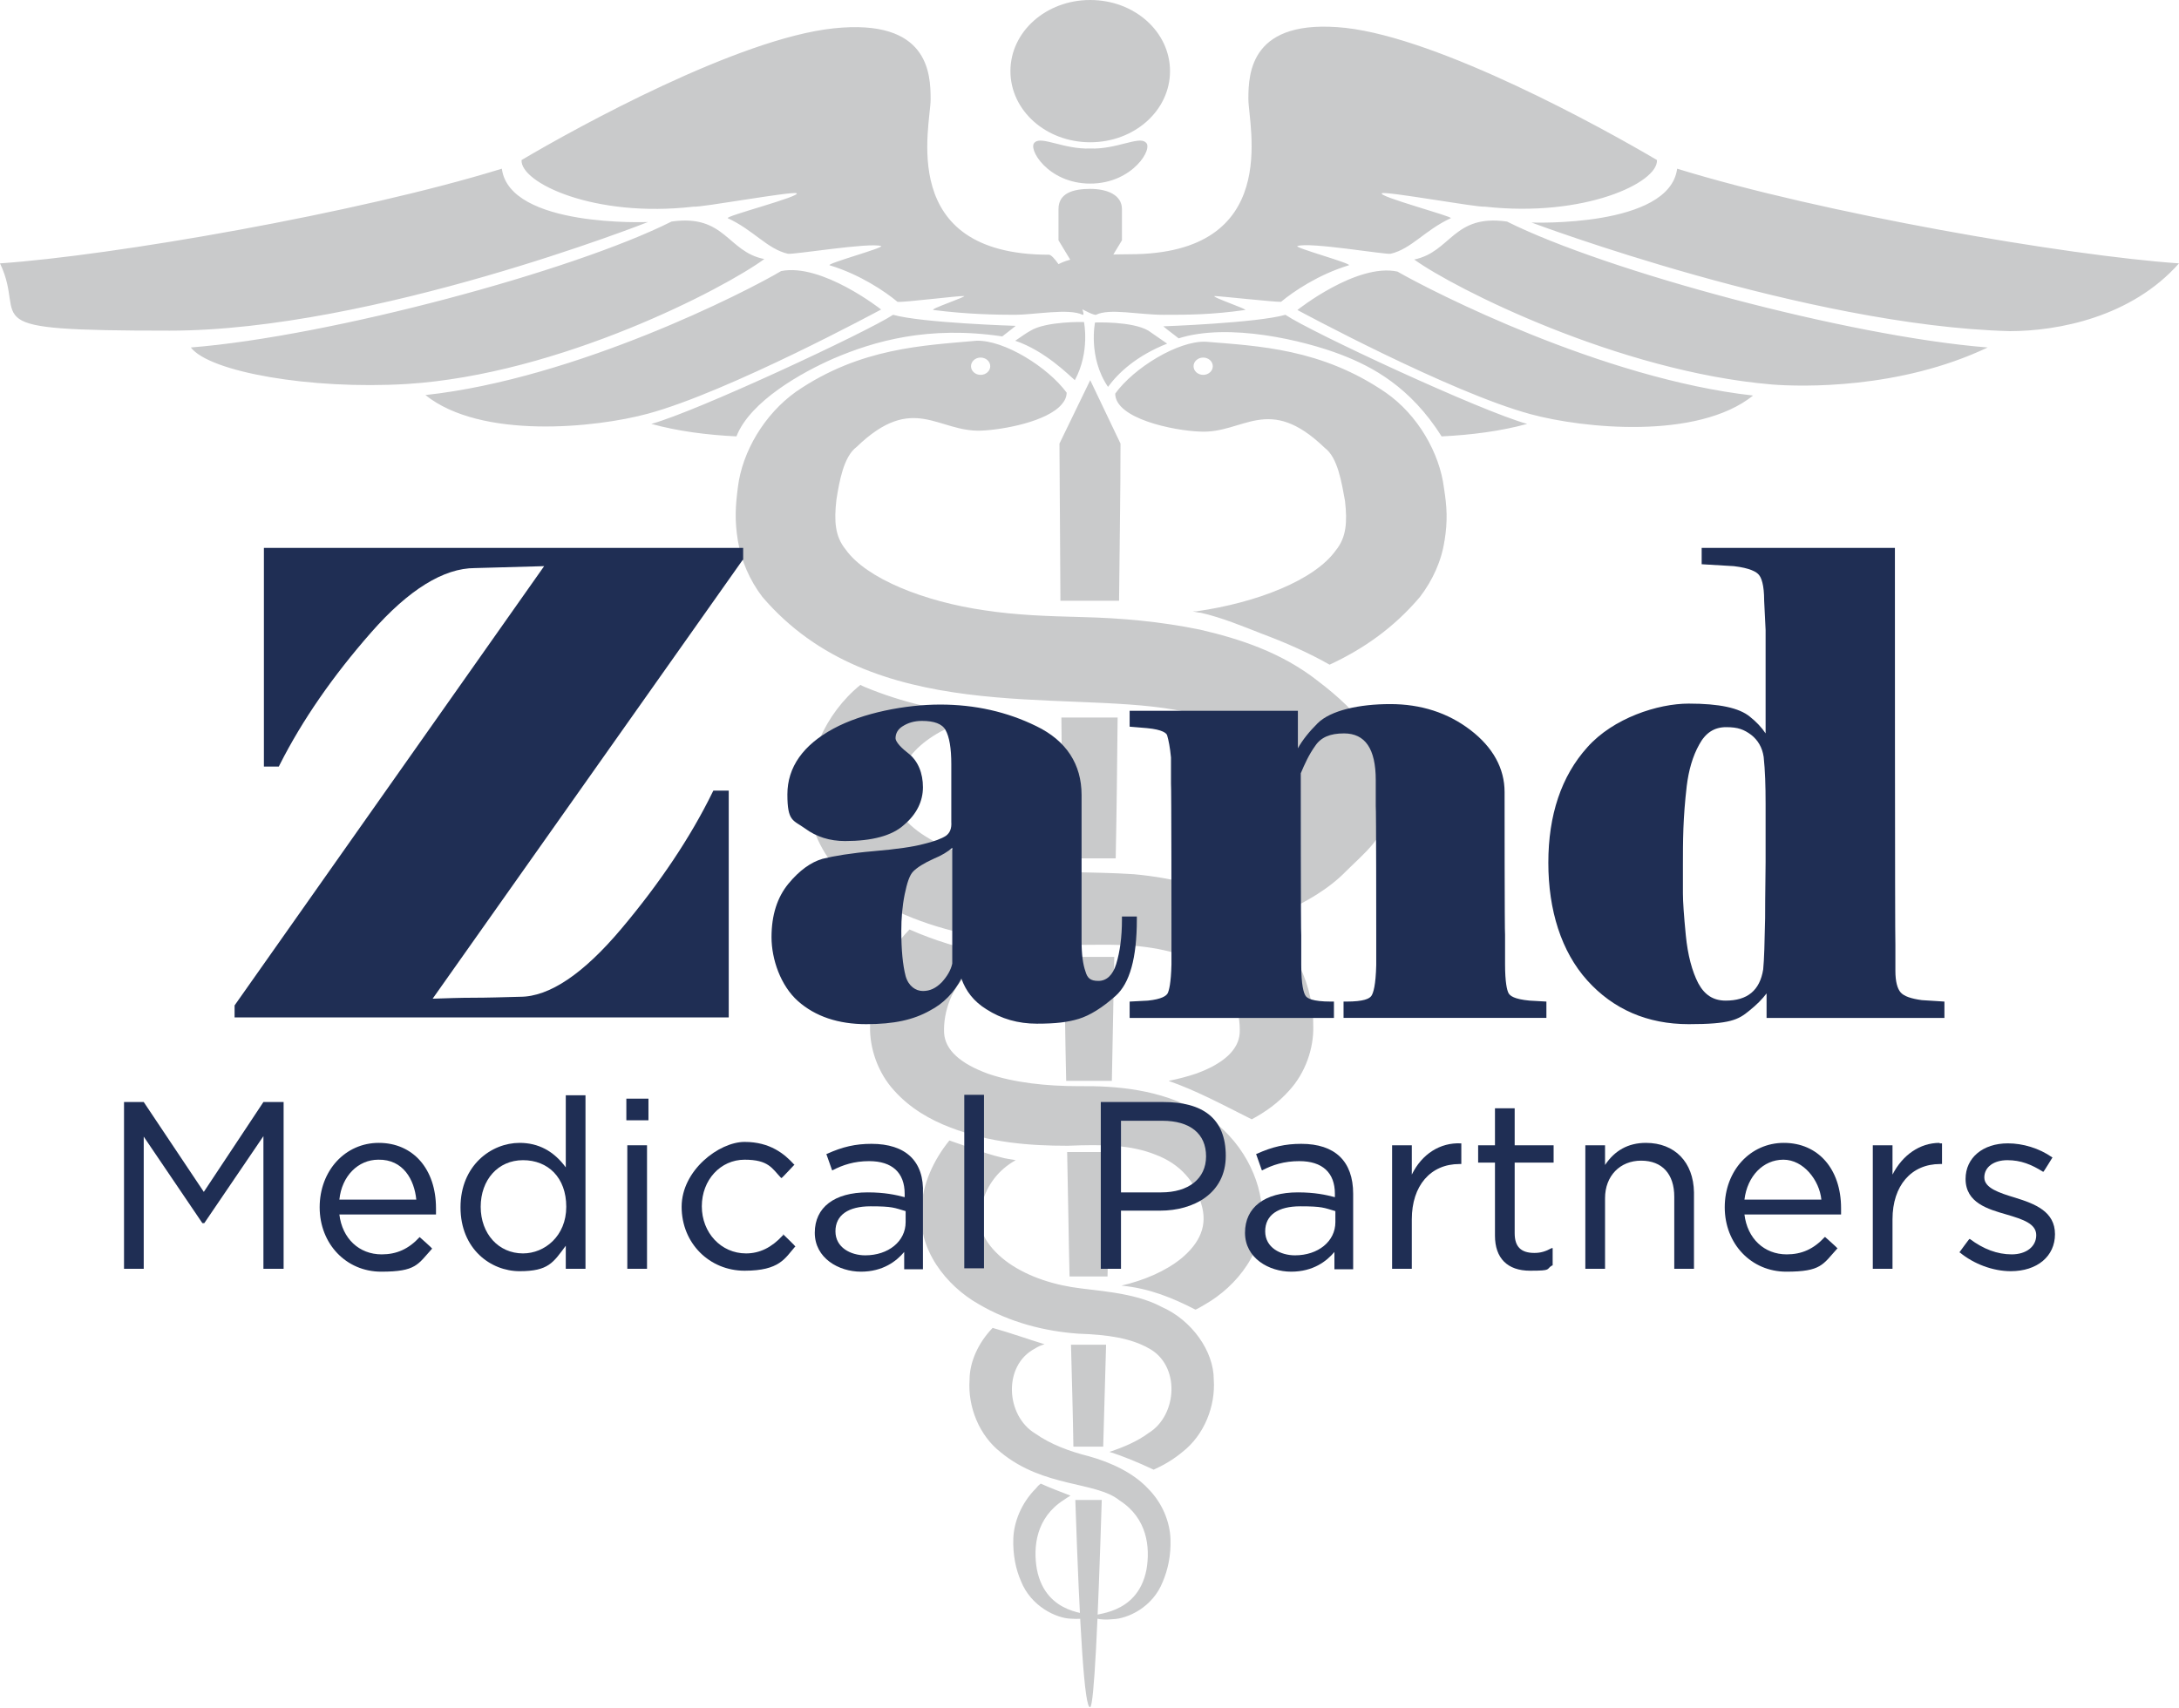 <svg xmlns="http://www.w3.org/2000/svg" viewBox="0 0 453.3 355.3"><defs><style>      .cls-1 {        fill: #1f2e54;      }      .cls-2 {        opacity: .5;      }      .cls-3 {        fill: #939598;      }    </style></defs><g><g id="Layer_1"><g class="cls-2"><path class="cls-3" d="M134.8,46.2s-57.2,22.6-99.5,22.6S5.8,66.9,0,54.8c23.3-1.6,74.3-10.4,104.4-19.7,1.6,12.3,30.4,11.1,30.4,11.1M139.7,46.1c-20.5,10.3-71.1,23.9-100,26.2,3.9,5.1,24.9,8.8,44.9,7.6,31.9-2,66.1-19.9,74.4-26-7.7-1.5-8.1-9.4-19.3-7.8M162.5,56.4c-7.2,4.3-42.7,22.4-74,25.8,11.6,9.3,35.5,6.8,46.2,3.9,16.8-4.5,48.6-21.7,48.6-21.7,0,0-12.3-9.7-20.8-8M185.8,65.5c-5.5,3.6-40.8,20.1-50.3,22.7,5.4,1.5,11.5,2.3,17.7,2.6,2.9-7.4,13.8-13.4,20.2-16.2,8.4-3.6,19.7-6.9,35.1-4.6,1.7-1.3,2.8-2.2,2.8-2.2,0,0-19.5-.6-25.5-2.3M214.4,68.8c-.9.5-1.9,1.2-3.2,2.1,6.2,2.1,11.1,7.1,12.4,8.2,3.2-5.9,1.9-12.1,1.9-12.1,0,0-7.8-.2-11.1,1.8M218.2,53c-31.8,0-24.6-26.9-24.6-32.3s-.4-16.9-20.2-14.8-53.4,20.6-64.9,27.4c-.3,4.7,15.1,12.1,35.8,9.7,1.5.2,20.2-3.2,21.4-2.8,1.2.6-15,4.8-14.3,5.2,5.4,2.5,8.2,6.4,12.5,7.4,1.3.2,17-2.4,19.4-1.6.8.3-11.6,3.7-10.7,4,6.3,1.9,11.6,5.5,14.1,7.6.9.2,12.9-1.3,13.8-1.2,1,0-7.4,2.8-6.3,2.9,7,.9,13.1,1,17,1s11.2-1.4,14,0c1.4.5-5.2-12.5-7-12.5M453.3,54.8c-23.3-1.6-74.3-10.4-104.4-19.7-1.6,12.3-30.3,11.2-30.3,11.2,0,0,57.2,21.5,99.5,22.6,10,0,25.3-2.9,35.2-14.1M413.5,72.3c-28.9-2.3-79.4-15.9-100-26.2-11.2-1.6-11.6,6.3-19.3,7.9,8.3,6,42.5,23.3,74.4,26,6.2.5,26.6,1,44.9-7.7M269.9,64.5s31.8,17.2,48.6,21.7c10.7,2.9,34.6,5.4,46.2-3.9-31.3-3.5-66.7-21.6-74-25.8-8.5-1.8-20.8,8-20.8,8M242,67.9s1.2,1,3.2,2.5c10.4-3.3,26,.4,33.8,3.4,6.5,2.5,14.4,6.7,20.9,17,6.2-.3,12.4-1.1,17.8-2.6-9.5-2.6-44.8-19-50.3-22.7-5.9,1.7-25.4,2.4-25.4,2.4M227.8,67.1s-1.5,7.2,2.7,13.4c2.2-3,6-6.5,12.3-9-1.6-1.1-2.9-2-3.9-2.7-3.4-2-11.1-1.7-11.1-1.7M279.9,5.8c-19.7-2.1-20.2,9.3-20.2,14.8s7.1,32.3-24.7,32.3-8.4,13-7,12.6c2.8-1.4,8.9,0,14,0s10,0,17-1c1,0-7.3-2.8-6.3-2.9,1,0,12.9,1.3,13.8,1.2,2.5-2.1,7.8-5.7,14.1-7.6.9-.3-11.5-3.7-10.7-4,2.5-.9,18.2,1.8,19.4,1.6,4.3-1,7.1-4.9,12.5-7.4.7-.3-15.5-4.6-14.3-5.2,1.2-.4,19.9,3,21.4,2.8,20.7,2.3,36.1-5,35.8-9.7-11.5-6.8-45.1-25.3-64.8-27.5M240.5,240.3c5,1.9,8.2,5.6,9.4,10.2,1.4,4.5-.3,8.1-4.1,11.3-3.3,2.7-7.8,4.6-12.5,5.7,6,.6,10.7,2.6,15.4,5,.7-.3,1.3-.7,2-1.1,6.5-3.7,12.8-11.3,11.8-20.2-.6-7.4-5.3-15.6-13.3-20-7.8-4.5-16.9-5.3-24.8-5.2-6.6,0-13.4-.7-18.9-2.6-5.7-2.1-8.9-4.9-9.1-8.5-.2-4.4,1.7-9.8,5.4-12.6,1.6-1.3,3.6-2.4,5.9-3.3-.8-.2-1.5-.3-2.3-.5-5.6-1.2-11-2.8-16.2-5.1-5.6,5.7-8.3,13.3-8.2,20.2-.1,4.5,1.6,9.6,5,13.3,3.3,3.7,7.5,6.1,11.7,7.7,8.3,3.2,16.5,3.8,24.4,3.8,7.6-.3,13.2-.2,18.4,1.9M238.8,309.7c-3-3.2-7.6-5.4-12.3-6.7-4-1-8-2.5-11.1-4.7-6.2-3.7-6.8-14.2-.1-17.7.6-.4,1.3-.7,2-.9-3.6-1.1-7.2-2.4-10.8-3.4-3,3.1-4.8,7.1-4.8,10.8-.4,5.6,2,11.6,6.5,15.1,9,7.4,19.8,6,24.7,10,5.8,3.7,6.4,9.8,5.6,14.4-1.9,9.8-11.5,9-11,9.7-.2.3,1.1.9,4.1.6,2.9-.1,8.2-2.4,10.3-7.8,1.1-2.6,1.7-5.5,1.6-8.8-.1-3.5-1.6-7.5-4.7-10.6M215.7,326.5c-.8-4.6-.2-10.7,5.6-14.4.4-.3.9-.6,1.4-.9-2.1-.8-4.2-1.6-6.2-2.5-.4.3-.7.6-1,1-3.1,3.1-4.6,7.1-4.7,10.5-.1,3.3.5,6.3,1.6,8.8,2.1,5.3,7.4,7.7,10.3,7.8,3,.2,4.3-.3,4.1-.6.4-.7-9.2.2-11.1-9.7M252.5,287c0-5.8-4.5-12.3-10.9-15.1-5.8-3.1-13.9-3.3-18.7-4.1-5.4-.9-10.7-2.9-14.5-6.1-3.8-3.3-5.5-6.8-4.1-11.3,1-3.8,3.4-7,7-9-1-.2-2.1-.3-3.1-.6-3.7-.9-7.1-2.3-10.7-3.5-3.4,4.2-5.5,9.1-5.8,13.8-1,8.9,5.3,16.5,11.8,20.2,6.6,3.9,13.9,5.7,20.8,6.2,6.4.2,11,1,14.6,3,6.7,3.5,6.1,14,0,17.7-2.3,1.7-5.1,2.9-8.1,3.9,3.2,1,6.2,2.3,9.2,3.7,2-.9,4.1-2.1,6-3.7,4.5-3.5,6.9-9.5,6.5-15.1M261.6,190.5c-7.8-5.7-17.2-7.8-25.7-8.6-9.3-.6-15.6-.1-22.7-1.3-13.8-1.5-27.8-8.3-26.6-15.1-.1-8.3,7.2-13.8,17.7-16.6-8.4-.9-16.6-2.7-24.5-6-.3-.1-.6-.3-.8-.4-7.4,6-11.6,15.7-10.8,24.7.3,5.2,2.9,10.5,6.5,14.3,3.6,3.7,7.9,6.3,12.1,8.2,8.5,3.9,17.1,5.5,25.7,6.4,8.7,1,17.5.1,23.6.7,6.6.6,12.6,2.3,16.4,5.5,3.7,2.8,5.6,8.2,5.4,12.6-.2,3.5-3.3,6.4-9.1,8.5-1.8.6-3.7,1.1-5.7,1.5,6,2.1,11.5,5.1,17.3,8,2.8-1.5,5.5-3.4,7.8-6,3.4-3.7,5.1-8.8,5-13.3.1-8.2-3.7-17.4-11.6-23.1M226.8,79.1l-6.4,13.2c.1,10.4.1,21.4.2,32.7h12.2c.1-11.3.3-22.2.3-32.7l-6.3-13.2ZM226.8,60.9l6.6-10.9v-6.5c0-2.9-3-4.2-6.6-4.2s-6.6.9-6.6,4.2v6.5l6.6,10.9ZM220.8,149.3c.1,9.7.2,19.5.3,29.3h11c.2-9.8.3-19.6.4-29.3h-11.7ZM221.4,199.1c.1,8.7.2,17.3.4,25.8h9.5c.2-8.5.3-17.1.5-25.8h-10.4ZM230.4,265.6c.2-8.3.4-17,.6-25.9h-9c.2,8.9.3,17.6.5,25.9h7.9ZM229.5,301c.2-6.6.4-13.7.6-21.2h-7.3c.2,7.5.4,14.6.5,21.2h6.2ZM223.7,312.1c.9,26.8,1.9,43.7,3.1,43.1.8-.4,1.6-17.2,2.4-43.1h-5.5ZM226.8,0c-9.2,0-16.6,6.6-16.6,14.8s7.4,14.8,16.6,14.8,16.6-6.6,16.6-14.8c0-8.2-7.4-14.8-16.6-14.8M226.8,30.9c-5.4.2-10.1-2.6-11.5-1.3-1.7,1.1,2.6,8.6,11.5,8.6s13.3-7.5,11.5-8.6c-1.4-1.3-6.1,1.5-11.5,1.3M288.5,169c-.3,5.2-4.8,8.6-8.5,12.3-3.6,3.7-8.4,6.4-12.6,8.3h-.1c-6.2-4.7-13.9-7.9-21.9-9.7,12.2-2.3,23.3-8.4,22.2-14.4.2-9.7-9.8-15.5-23.1-17.8-23.8-4.2-62.9,3.4-85.9-23.5-2.6-3.4-4.4-7.5-5.1-11.7-.7-4.3-.5-7.2,0-11.1.9-7.4,5.5-15.2,12.1-19.9,13.4-9.2,26.6-9.6,37.5-10.6,5.8-.2,14.9,5.5,18.8,10.8,0,.9-.4,1.7-1,2.4-3,3.6-12.1,5.3-16.7,5.5-9.1.4-14.2-8-26,3.4-2.7,2-3.6,7.2-4.2,11-.5,4.4-.3,7.6,1.9,10.3,4.3,6.1,16.4,10.9,29,12.7,6.6,1,12.7,1.2,20.4,1.4,7.9.2,16,.9,24.3,2.6,8.2,1.9,17,4.7,24.7,10.8,7.9,6,15.5,14.2,14.7,23.5l-.5,3.7ZM202,76.2c0,1,.9,1.8,2,1.8s2-.8,2-1.8-.9-1.8-2-1.8c-1.1,0-2,.8-2,1.8M300.5,112.5c-.6,4.2-2.5,8.3-5.1,11.7-5.5,6.5-11.9,10.9-18.8,14.1-4.4-2.5-9.2-4.6-14-6.4-4.1-1.6-8.4-3.4-12.8-4.4-.6,0-1.1-.2-1.7-.3.3,0,.6,0,.8,0,12.6-1.8,24.6-6.5,29-12.7,2.2-2.7,2.4-5.9,1.9-10.3-.7-3.8-1.5-9-4.2-11-11.8-11.4-16.9-2.9-26-3.4-5.5-.2-17.6-2.7-17.6-7.9,3.9-5.4,13.1-11,18.8-10.8,10.9.9,24.1,1.4,37.5,10.6,6.6,4.6,11.2,12.5,12.1,19.9.6,3.8.8,6.7.1,11M252.3,76.2c0-1-.9-1.8-2-1.8s-2,.8-2,1.8.9,1.8,2,1.8,2-.8,2-1.8"></path></g><g><g><path class="cls-1" d="M54.9,159.5h3.1l.2-.4c4.7-9.3,11.1-18.5,19-27.5,7.8-8.9,15.1-13.4,21.6-13.4l14.4-.4-64.4,91.4v.2c0,0,0,2.3,0,2.3h102.8v-47.2h-3.2l-.2.4c-4.5,9.2-10.9,18.8-18.9,28.3-7.9,9.4-15,14.2-21.1,14.2-3.7.1-6.9.2-9.7.2s-5.4.1-8.5.2l64.5-91.3h.1v-2.5H54.9v45.5Z"></path><path class="cls-1" d="M236.6,190.7h-3.2v.7c0,3.5-.4,6.6-1.2,9.2-.7,2.3-2,3.5-3.7,3.5s-2.3-.6-2.7-2c-.5-1.4-.8-3.5-.8-6.3v-30.4c0-6.4-3.2-11.3-9.4-14.3-6.1-3-12.8-4.5-20-4.5s-16.1,1.7-22.2,5c-6.3,3.4-9.6,8-9.6,13.7s1.2,5.3,3.7,7.1c2.3,1.7,5.1,2.6,8.3,2.6,5.6,0,9.8-1.1,12.3-3.4,2.6-2.2,3.9-4.9,3.9-7.8s-1-5.5-3.1-7.1c-2.2-1.7-2.6-2.7-2.6-3.1,0-1,.5-1.9,1.5-2.5,1.1-.7,2.4-1.1,4-1.1,2.5,0,4.2.6,4.9,1.9.8,1.4,1.2,3.8,1.2,7.1v12c.1,1.4-.3,2.3-1.1,2.9-.9.6-2.5,1.2-4.6,1.7-2.2.6-5.7,1.1-10.4,1.5s-8.3,1-10.7,1.6c-2.4.7-4.8,2.4-7.1,5.2s-3.5,6.5-3.5,11.1,1.9,10.1,5.5,13.3,8.4,4.8,14.2,4.8,9.8-.9,13.2-2.8c2.9-1.5,5.1-3.8,6.6-6.7.9,2.6,2.6,4.8,5.2,6.4,3.1,2,6.6,3,10.5,3s6.4-.3,8.7-1,4.9-2.3,7.7-4.8c2.9-2.6,4.4-7.8,4.4-15.9v-.6h.1ZM187.5,193.7c0-2.6.2-5.1.7-7.6.5-2.4,1-4,1.8-4.8s2.2-1.7,4.2-2.6c1.7-.7,3-1.5,3.9-2.3v24.1c-.3,1.4-1.1,2.7-2.2,3.9-1.2,1.2-2.4,1.8-3.9,1.8s-3-1-3.6-3.1c-.6-2.3-.9-5.5-.9-9.4Z"></path><path class="cls-1" d="M313.8,206.6c-.3-.6-.7-2.2-.7-6v-6.1c-.1,0-.1-29.7-.1-29.7,0-4.9-2.4-9.3-7.1-12.9-4.7-3.6-10.3-5.4-16.7-5.4s-12.4,1.3-15.1,4c-1.7,1.7-3.1,3.4-4.1,5.2v-7.8h-35v3.3l3.6.3c3.3.3,4.1,1.1,4.2,1.5.3,1,.6,2.5.8,4.6v5.4c.1,0,.1,31.6.1,31.6v6.1c-.1,3.9-.5,5.4-.8,6-.3.5-1.2,1.2-4.1,1.5l-3.8.2v3.4h42.5v-3.4h-.6c-3.9,0-5-.7-5.3-1.2-.4-.6-.9-2.2-.9-6.5v-6.1c-.1,0-.1-33.7-.1-33.7.8-1.9,1.7-3.9,3-5.7,1.2-1.8,3.1-2.6,6-2.6,4.4,0,6.6,3.2,6.6,9.7v5.4c.1,0,.1,27,.1,27v6.1c-.1,4.2-.6,5.8-1,6.4-.4.6-1.6,1.2-5.2,1.2h-.6v3.4h42.2v-3.4l-3.5-.2c-3.2-.3-4.1-1-4.4-1.6Z"></path><path class="cls-1" d="M399.8,208.1c-2.2-.3-3.7-.8-4.4-1.6-.7-.8-1.1-2.3-1.1-4.5v-5.4c-.1,0-.1-82.6-.1-82.6h-40.2v3.4l6.7.4c3.4.4,4.7,1.2,5.2,1.8.5.6,1.1,2,1.1,5.4l.3,6.1v21.5c-.8-1.2-1.9-2.4-3.3-3.5-2.2-1.8-6.3-2.7-12.7-2.7s-15.7,3-21.1,9.1c-5.4,6-8.1,14.1-8.1,24s2.7,18.5,8.1,24.5,12.5,9.1,21.1,9.1,10.3-.9,12.6-2.8c1.5-1.2,2.7-2.4,3.6-3.6v5.1h37v-3.4l-4.7-.3ZM359,208.2c-2.6,0-4.4-1.2-5.7-3.6-1.3-2.5-2.2-5.9-2.6-10s-.6-7-.6-8.7v-6c0-2.2,0-4.7.1-7.5.1-2.6.3-5.5.7-8.9.4-3.2,1.2-6.1,2.6-8.6,1.3-2.4,3.1-3.6,5.6-3.6s3.7.5,5.2,1.6c1.4,1.1,2.3,2.6,2.6,4.6.3,2.8.4,6.1.4,9.7v12.2c0,2.6-.1,6.3-.1,11.6-.1,5.1-.2,8.7-.4,10.7-.7,4.4-3.3,6.5-7.8,6.5Z"></path></g><g><polygon class="cls-1" points="42.4 248 29.9 229.3 25.8 229.3 25.8 264 29.9 264 29.9 236.5 42.1 254.5 42.2 254.5 42.5 254.5 54.8 236.4 54.8 264 59 264 59 229.3 54.8 229.3 42.4 248"></polygon><path class="cls-1" d="M78.8,237.8c-7,0-12.3,5.8-12.3,13.4s5.5,13.4,12.8,13.4,7.6-1.5,10.6-4.8h0c0-.1-2.6-2.4-2.6-2.4h0c-2.3,2.5-4.8,3.6-7.9,3.6-4.7,0-8.2-3.3-8.8-8.3h20.1v-1.3c0-8.2-4.8-13.6-11.9-13.6ZM86.6,249.6h-16c.5-4.9,3.9-8.3,8.1-8.3,5.2-.1,7.5,4.2,7.9,8.3Z"></path><path class="cls-1" d="M117.7,242.9c-2.5-3.4-5.7-5.1-9.6-5.1-5.9,0-12.3,4.7-12.3,13.4s6.3,13.3,12.3,13.3,7-1.8,9.6-5.3v4.8h4.1v-36.1h-4.1v15ZM108.8,260.8c-5.1,0-8.8-4.1-8.8-9.7s3.6-9.7,8.8-9.7,9,3.6,9,9.7-4.5,9.7-9,9.7Z"></path><rect class="cls-1" x="130.3" y="228.6" width="4.6" height="4.5"></rect><rect class="cls-1" x="130.5" y="238.3" width="4.1" height="25.7"></rect><path class="cls-1" d="M162.8,257.1c-2.3,2.5-4.8,3.7-7.6,3.7-5.2,0-9.2-4.3-9.2-9.8s3.9-9.7,8.9-9.7,5.7,1.8,7.6,3.8h.1c0,.1,2.7-2.8,2.7-2.8h-.1c-2-2.2-5-4.7-10.3-4.7s-13.1,5.9-13.1,13.5,5.8,13.3,13.1,13.3,8.4-2.6,10.5-5h.1c0-.1-2.6-2.6-2.6-2.6v.3Z"></path><path class="cls-1" d="M181.3,238c-3.3,0-6,.6-9.3,2.1h-.1l1.2,3.4h.1c2.1-1.1,4.5-1.9,7.6-1.9,4.8,0,7.4,2.4,7.4,6.8v.7c-1.9-.5-4.2-1-7.7-1-6.9,0-11,3.1-11,8.4s5,8.1,9.6,8.1,7.4-2.2,9-4.1v3.6h3.9v-15.7c.3-6.8-3.6-10.4-10.7-10.4ZM180,261.2c-3,0-6.2-1.6-6.2-5s2.7-5.2,7.3-5.2,4.9.3,7.3,1v2.3c0,4-3.6,6.9-8.4,6.9Z"></path><rect class="cls-1" x="200.6" y="227.8" width="4.1" height="36.1"></rect><path class="cls-1" d="M242,229.3h-13v34.7h4.2v-12.1h8.2c6.8,0,13.6-3.5,13.6-11.4s-4.9-11.2-13-11.2ZM233.2,233.2h8.6c5.8,0,9.1,2.7,9.1,7.4s-3.7,7.5-9.3,7.5h-8.4v-14.9h0Z"></path><path class="cls-1" d="M270.7,238c-3.3,0-6,.6-9.3,2.1h-.1l1.2,3.4h.1c2.1-1.1,4.5-1.9,7.7-1.9,4.8,0,7.4,2.4,7.4,6.8v.7c-1.9-.5-4.2-1-7.7-1-6.9,0-11,3.1-11,8.4s5,8.1,9.6,8.1,7.4-2.2,9-4.1v3.6h3.9v-15.7c0-6.8-3.8-10.4-10.8-10.4ZM269.4,261.2c-3,0-6.2-1.6-6.2-5s2.7-5.2,7.3-5.2,4.9.3,7.3,1v2.3c0,4-3.6,6.9-8.4,6.9Z"></path><path class="cls-1" d="M293.7,244.4v-6.1h-4.1v25.7h4.1v-10.3c0-7,3.9-11.5,9.9-11.5h.4v-4.3h-.1c-4.3-.2-8.1,2.2-10.2,6.5Z"></path><path class="cls-1" d="M315.1,230.6h-4.1v7.7h-3.5v3.6h3.5v15.2c0,4.7,2.6,7.3,7.3,7.3s3.2-.3,4.6-1.1h.1v-3.6h-.2c-1.3.7-2.3,1-3.6,1-2.8,0-4.1-1.3-4.1-4.1v-14.7h8.1v-3.6h-8.1v-7.7h0Z"></path><path class="cls-1" d="M342.4,237.8c-3.7,0-6.5,1.6-8.5,4.6v-4.1h-4.1v25.7h4.1v-14.7c0-4.6,3.1-7.8,7.5-7.8s6.9,2.8,6.9,7.5v15h4.1v-15.9c-.1-6.3-4-10.3-10-10.3Z"></path><path class="cls-1" d="M371.1,237.8c-7,0-12.3,5.8-12.3,13.4s5.5,13.4,12.8,13.4,7.6-1.5,10.6-4.8h.1c0-.1-2.6-2.4-2.6-2.4h-.1c-2.3,2.5-4.8,3.6-7.9,3.6-4.7,0-8.2-3.3-8.8-8.3h20.1v-1.3c0-8.2-4.8-13.6-11.9-13.6ZM362.9,249.6c.6-4.9,3.9-8.3,8.1-8.3s7.5,4.3,7.9,8.3h-16Z"></path><path class="cls-1" d="M403.5,237.8c-4.1,0-7.7,2.5-9.8,6.6v-6.1h-4.1v25.7h4.1v-10.3c0-7,3.9-11.5,9.9-11.5h.4v-4.3h-.1c-.1,0-.3,0-.4,0Z"></path><path class="cls-1" d="M419.2,249.2h0c-3.3-1-6.4-2-6.4-4.2h0c0-2.2,2-3.6,4.8-3.6s5,.9,7.4,2.4h.1c0,.1,1.9-3,1.9-3h-.1c-2.7-1.9-6.1-2.9-9.2-2.9-5.2,0-8.8,3-8.8,7.4h0c0,5,4.7,6.3,8.5,7.4,3.4,1,6.2,1.9,6.2,4.3h0c0,2.4-2.1,4-5.1,4s-5.9-1.1-8.7-3.2h-.1c0-.1-2.1,2.8-2.1,2.8h.1c2.9,2.4,6.9,3.9,10.6,3.9,5.5,0,9.2-3.1,9.2-7.7h0c0-4.7-4.1-6.3-8.3-7.6Z"></path></g></g></g></g></svg>